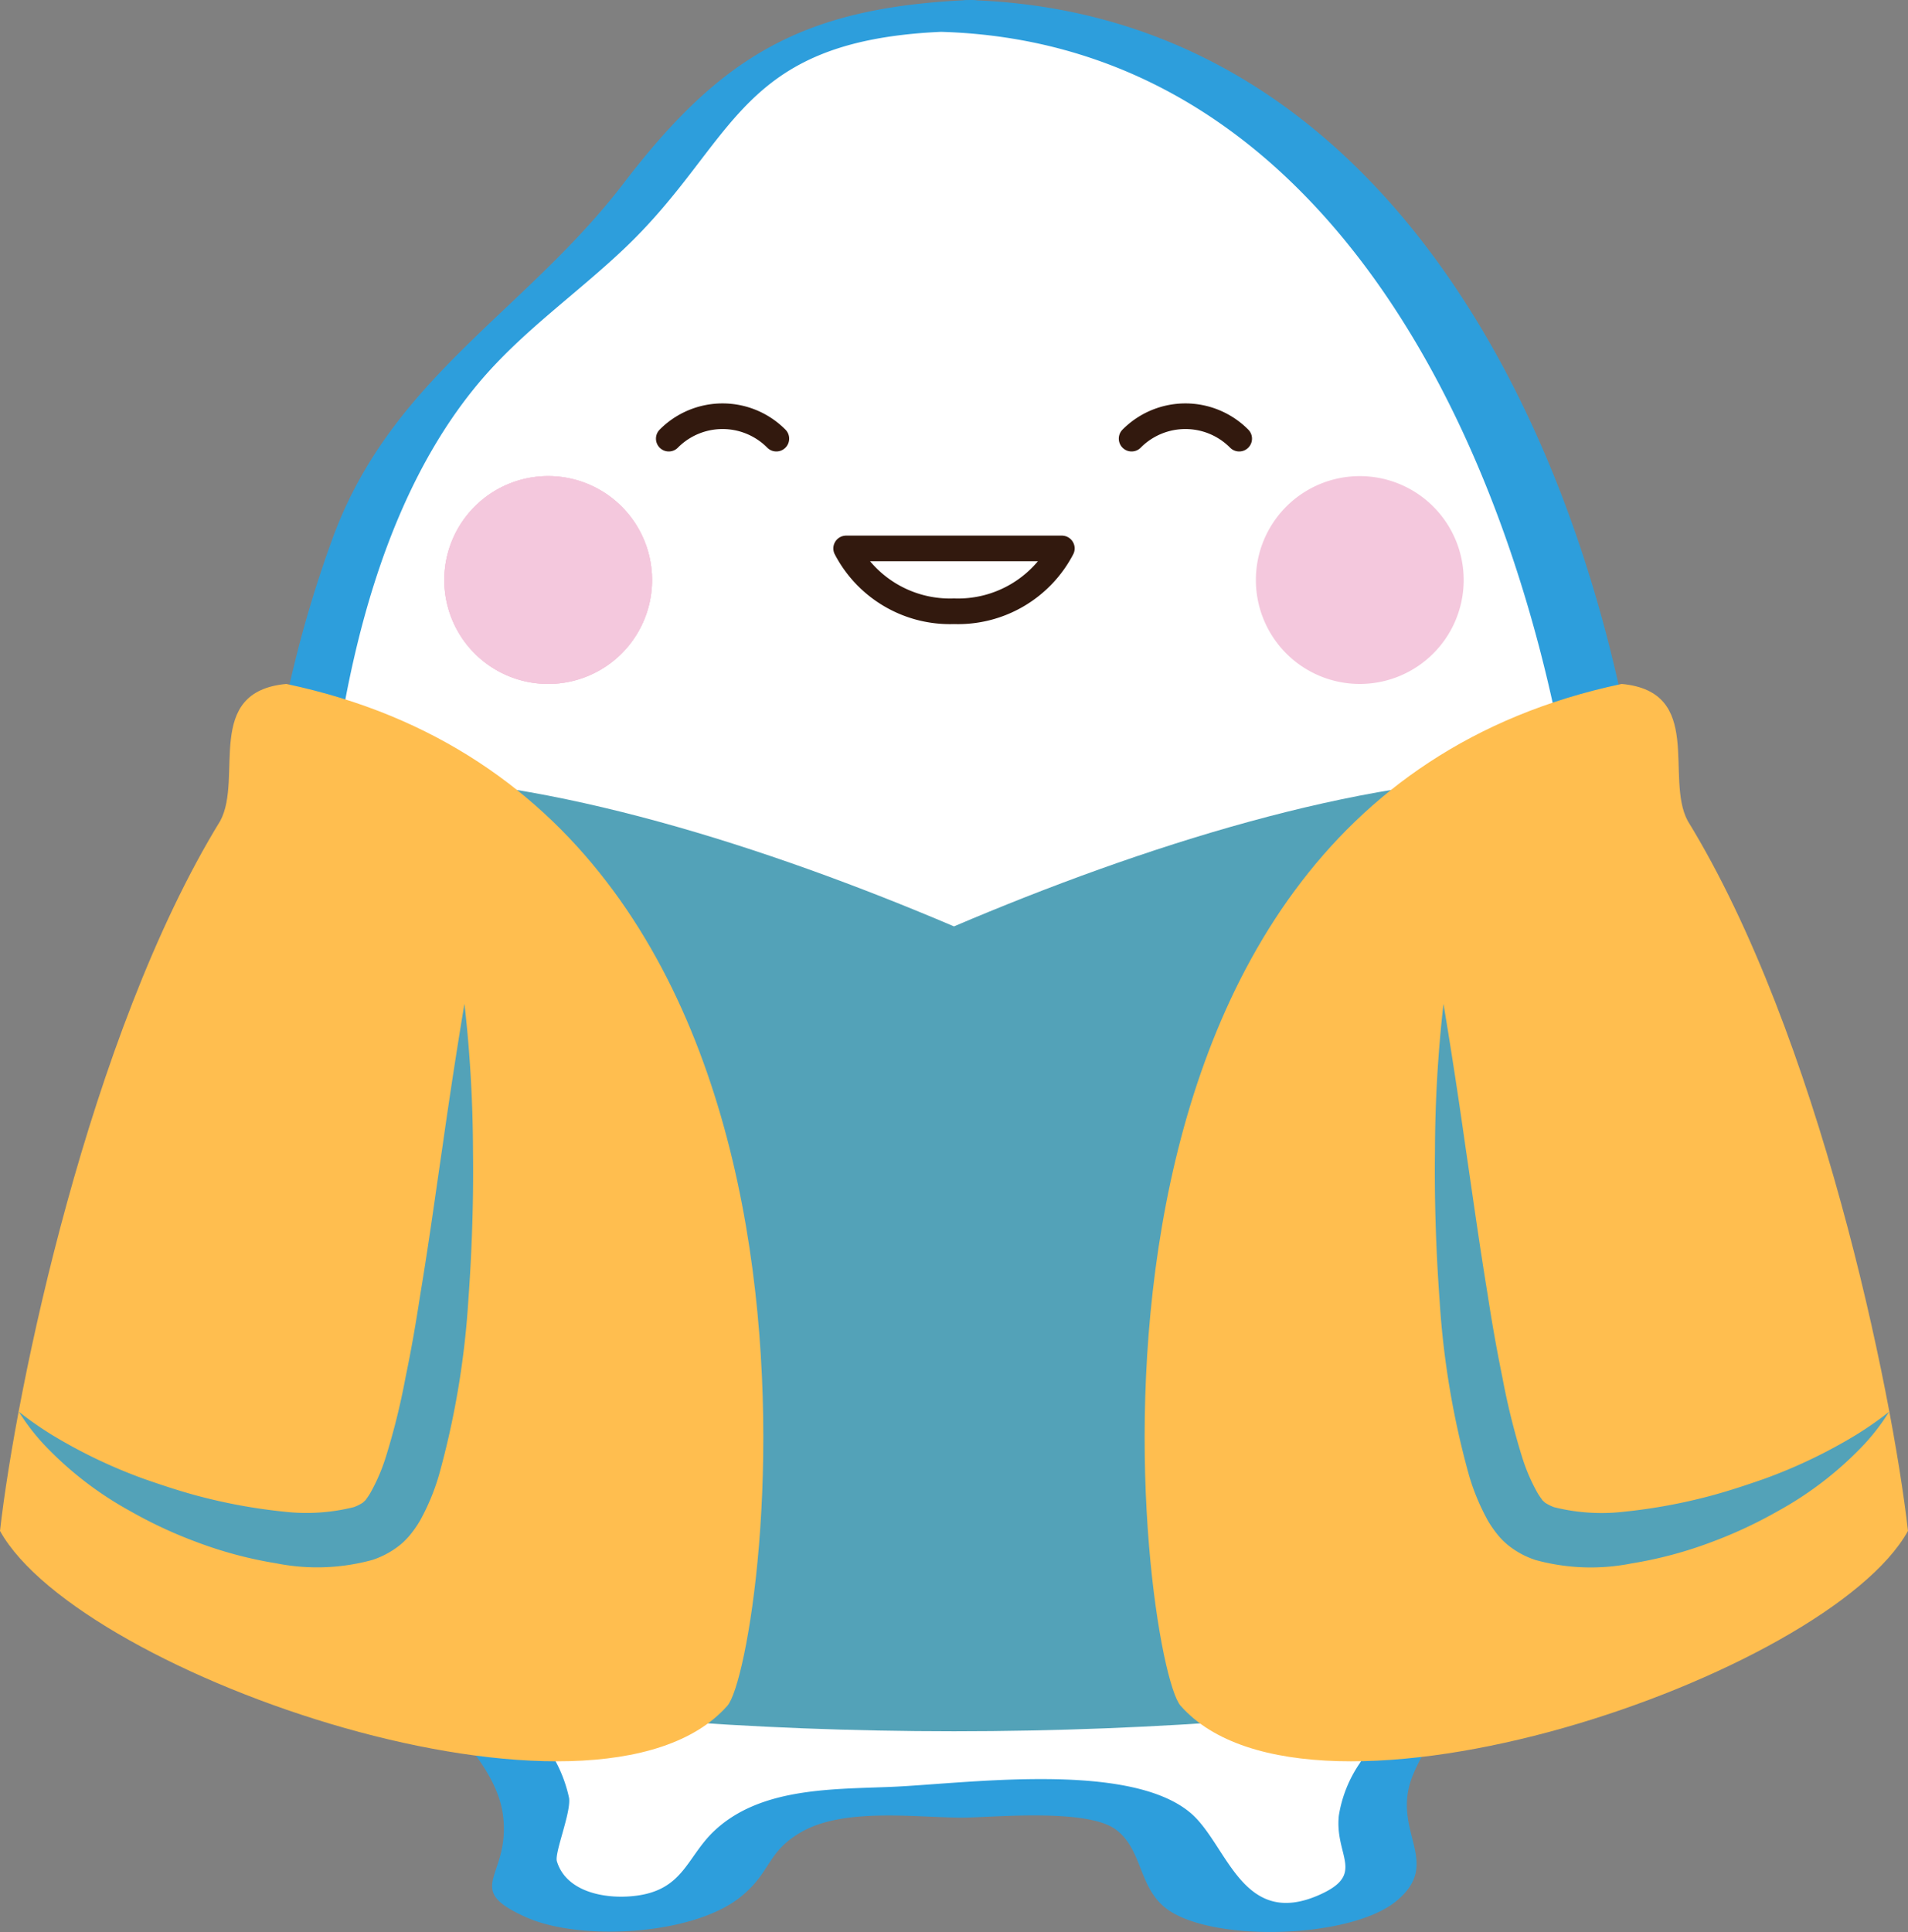 <svg xmlns="http://www.w3.org/2000/svg" width="85.87" height="86.934" viewBox="0 0 85.87 86.934">
  <rect x="0" y="0" width="85.87" height="86.934" fill="#808080" stroke="none"/>
  <g id="Group_3336" data-name="Group 3336" transform="translate(0 0)">
    <path id="Path_6488" data-name="Path 6488" d="M561.4,225.046a21.17,21.17,0,0,0-7.491,1.381c-3.768,1.417-4.928,5.679-8.564,9-3.207,2.929-7.72,5.609-10.139,12.08a61.954,61.954,0,0,0-3.855,21.612c0,14.394,2.1,26.064,9.382,33.2.462.453,3.074,3.242,1.322,5.991-1.457,2.286,6.687,2.494,8.453,1.35,1.349-.874,1.233-2.26,1.507-3.065.326-.958,4.435-1.194,9.384-1.194s9.058.236,9.384,1.194c.274.806.158,2.192,1.507,3.065,1.766,1.143,9.911.936,8.453-1.35-1.752-2.749.86-5.539,1.322-5.991,7.28-7.133,9.383-18.8,9.383-33.2h0c0-24.339-13.454-44.069-30.05-44.069" transform="translate(-518.464 -224.327)" fill="#fff"/>
    <path id="Path_6489" data-name="Path 6489" d="M562.122,224.386c-7.4.342-11.078,2.495-15.473,8.235-4.438,5.8-10.442,8.735-13.1,15.974-3.283,8.955-3.943,18.487-3.387,27.935.449,7.648,1.7,15.762,5.971,22.3,1.431,2.189,4.745,4.526,5.084,7.254.345,2.793-1.888,3.261,1.037,4.569,2.431,1.087,7.468.816,9.626-.894,1.407-1.114,1.183-2.02,2.732-2.924,1.9-1.112,5.058-.684,7.189-.663,1.218.012,5.641-.456,6.981.526,1.265.927,1.007,2.716,2.414,3.655,2.144,1.434,8.182,1.244,10.215-.421,2.142-1.754-.271-3.143.746-5.655,1.224-3.02,4.459-5.327,6.029-8.307,4.341-8.24,4.8-18.074,4.856-27.2l-2.1,1.113h0c.581,0,2.107-.316,2.1-1.113-.236-18.336-9.054-43.782-30.924-44.386-.961-.026-3.205,1.375-1.224,1.43,20.945.578,28.956,26.661,29.176,43.752l2.1-1.113h0c-.595,0-2.092.315-2.1,1.113-.044,7.112-.408,14.368-2.537,21.2A29.963,29.963,0,0,1,583.671,299c-1.167,1.681-2.844,3-3.907,4.737a5.78,5.78,0,0,0-.933,2.345c-.191,1.819,1.233,2.623-.867,3.56-3.512,1.567-4.155-2.311-5.827-3.7-2.818-2.35-10.239-1.281-13.523-1.152-2.693.106-5.862.047-7.907,1.992-1.206,1.149-1.365,2.6-3.435,2.894-1.342.193-3.2-.112-3.632-1.54-.115-.379.637-2.176.549-2.847a6.256,6.256,0,0,0-1.3-2.684c-3.428-4.834-6.46-8.585-7.985-14.509a75.155,75.155,0,0,1-1.947-20.3c.2-8.458,1.509-19.416,7.148-26.162,1.949-2.331,4.429-4.027,6.61-6.107,5.026-4.789,5-9.286,14.179-9.711.938-.043,3.2-1.521,1.224-1.43" transform="translate(-518.577 -224.382)" fill="#2d9edc"/>
    <path id="Path_6490" data-name="Path 6490" d="M537.915,248.843a4.676,4.676,0,1,1,4.675,4.676,4.676,4.676,0,0,1-4.675-4.676" transform="translate(-517.92 -222.743)" fill="#f4c8dd"/>
    <path id="Path_6491" data-name="Path 6491" d="M561.959,299.611c18.264,0,36.172-2.919,37.3-6.807s-11.209-36.132-11.209-36.132c-7.828,0-17.653,3.126-26.092,6.721-8.439-3.595-18.263-6.721-26.091-6.721,0,0-12.336,32.246-11.209,36.132s19.038,6.807,37.3,6.807Z" transform="translate(-519.024 -221.708)" fill="#53a2b8"/>
    <path id="Path_6492" data-name="Path 6492" d="M568.642,298.782c5.876,6.651,29.135-1.356,32.737-7.867-.723-6.365-4.007-22.332-9.913-31.95-1.042-1.938.759-5.817-2.972-6.161-26.958,5.678-21.587,44.014-19.852,45.978" transform="translate(-515.51 -222.028)" fill="#ffbe4f"/>
    <path id="Path_6493" data-name="Path 6493" d="M552.185,298.782c-5.875,6.651-29.134-1.356-32.736-7.867.722-6.365,4.006-22.332,9.913-31.95,1.042-1.938-.76-5.817,2.972-6.161,26.957,5.678,21.587,44.014,19.851,45.978" transform="translate(-519.449 -222.028)" fill="#ffbe4f"/>
    <path id="Path_6494" data-name="Path 6494" d="M537.915,248.842a4.676,4.676,0,1,1,4.675,4.676,4.676,4.676,0,0,1-4.675-4.676" transform="translate(-517.92 -222.744)" fill="#f4c8dd"/>
    <path id="Path_6495" data-name="Path 6495" d="M537.915,248.843a4.676,4.676,0,1,1,4.675,4.676,4.676,4.676,0,0,1-4.675-4.676" transform="translate(-517.92 -222.743)" fill="#f4c8dd"/>
    <path id="Path_6496" data-name="Path 6496" d="M581,248.843a4.676,4.676,0,1,0-4.676,4.676A4.676,4.676,0,0,0,581,248.843" transform="translate(-515.127 -222.743)" fill="#f4c8dd"/>
    <path id="Path_6497" data-name="Path 6497" d="M547.246,242.688a3.409,3.409,0,0,1,4.842,0" transform="translate(-517.148 -222.95)" fill="none" stroke="#32190e" stroke-linecap="round" stroke-linejoin="round" stroke-width="1.153"/>
    <path id="Path_6498" data-name="Path 6498" d="M559.471,250a5.274,5.274,0,0,0,4.854-2.827h-9.707A5.274,5.274,0,0,0,559.472,250Z" transform="translate(-516.537 -222.495)" fill="none" stroke="#32190e" stroke-linecap="round" stroke-linejoin="round" stroke-width="1.153"/>
    <path id="Path_6499" data-name="Path 6499" d="M571.325,242.688a3.409,3.409,0,0,0-4.842,0" transform="translate(-515.555 -222.95)" fill="none" stroke="#32190e" stroke-linecap="round" stroke-linejoin="round" stroke-width="1.153"/>
    <path id="Path_6500" data-name="Path 6500" d="M520.225,284.447c4.253,4.76,13.915,7.056,16.337,5.045,3.274-2.718,3.73-23.4,3.73-23.4" transform="translate(-519.384 -220.928)" fill="#ffbe4f"/>
    <path id="Path_6501" data-name="Path 6501" d="M520.225,284.447a15.814,15.814,0,0,0,1.478,1.035,23.158,23.158,0,0,0,4.184,2c.9.312,1.877.64,2.928.891a24.635,24.635,0,0,0,3.3.57,8.825,8.825,0,0,0,3.2-.2,2.1,2.1,0,0,0,.4-.2c.043-.043.156-.141.135-.136.008-.017.013-.014.049-.067a2.47,2.47,0,0,0,.176-.276,8.364,8.364,0,0,0,.664-1.545,31.351,31.351,0,0,0,.9-3.633c.259-1.234.47-2.47.654-3.672.4-2.4.706-4.667.994-6.611.551-3.892,1-6.505,1-6.505a59.96,59.96,0,0,1,.384,6.6c.027,1.983-.03,4.294-.212,6.779a38.163,38.163,0,0,1-1.317,7.818,9.947,9.947,0,0,1-.861,2.069,4.975,4.975,0,0,1-.366.537,3.341,3.341,0,0,1-.266.306,2.853,2.853,0,0,1-.213.2,3.927,3.927,0,0,1-1.3.716,9.411,9.411,0,0,1-4.314.151,18.5,18.5,0,0,1-3.61-.966,20.191,20.191,0,0,1-2.994-1.4,15.744,15.744,0,0,1-3.873-3,9.784,9.784,0,0,1-.856-1.065l-.268-.4" transform="translate(-519.384 -220.928)" fill="#53a2b8"/>
    <path id="Path_6502" data-name="Path 6502" d="M599.51,284.447c-4.253,4.76-13.914,7.056-16.336,5.045-3.275-2.718-3.731-23.4-3.731-23.4" transform="translate(-514.481 -220.928)" fill="#ffbe4f"/>
    <path id="Path_6503" data-name="Path 6503" d="M599.539,284.447l-.267.4a9.8,9.8,0,0,1-.855,1.065,15.757,15.757,0,0,1-3.872,3,20.245,20.245,0,0,1-2.995,1.4,18.5,18.5,0,0,1-3.61.966,9.412,9.412,0,0,1-4.314-.151,3.915,3.915,0,0,1-1.3-.716c-.073-.07-.091-.074-.213-.2a3.514,3.514,0,0,1-.266-.308,5.029,5.029,0,0,1-.366-.537,9.963,9.963,0,0,1-.861-2.068,38.169,38.169,0,0,1-1.317-7.819c-.181-2.484-.238-4.8-.211-6.778a60.2,60.2,0,0,1,.383-6.6s.45,2.614,1,6.505c.288,1.944.6,4.21.994,6.611.184,1.2.4,2.437.654,3.672a31.578,31.578,0,0,0,.9,3.633,8.329,8.329,0,0,0,.663,1.545,2.575,2.575,0,0,0,.178.276c.036.053.04.05.048.067-.02,0,.092.092.135.136a2.136,2.136,0,0,0,.4.2,8.8,8.8,0,0,0,3.2.2,24.61,24.61,0,0,0,3.3-.57c1.051-.251,2.027-.579,2.928-.891a23.158,23.158,0,0,0,4.184-2,15.813,15.813,0,0,0,1.478-1.035" transform="translate(-514.511 -220.928)" fill="#53a2b8"/>
  </g>
</svg>
